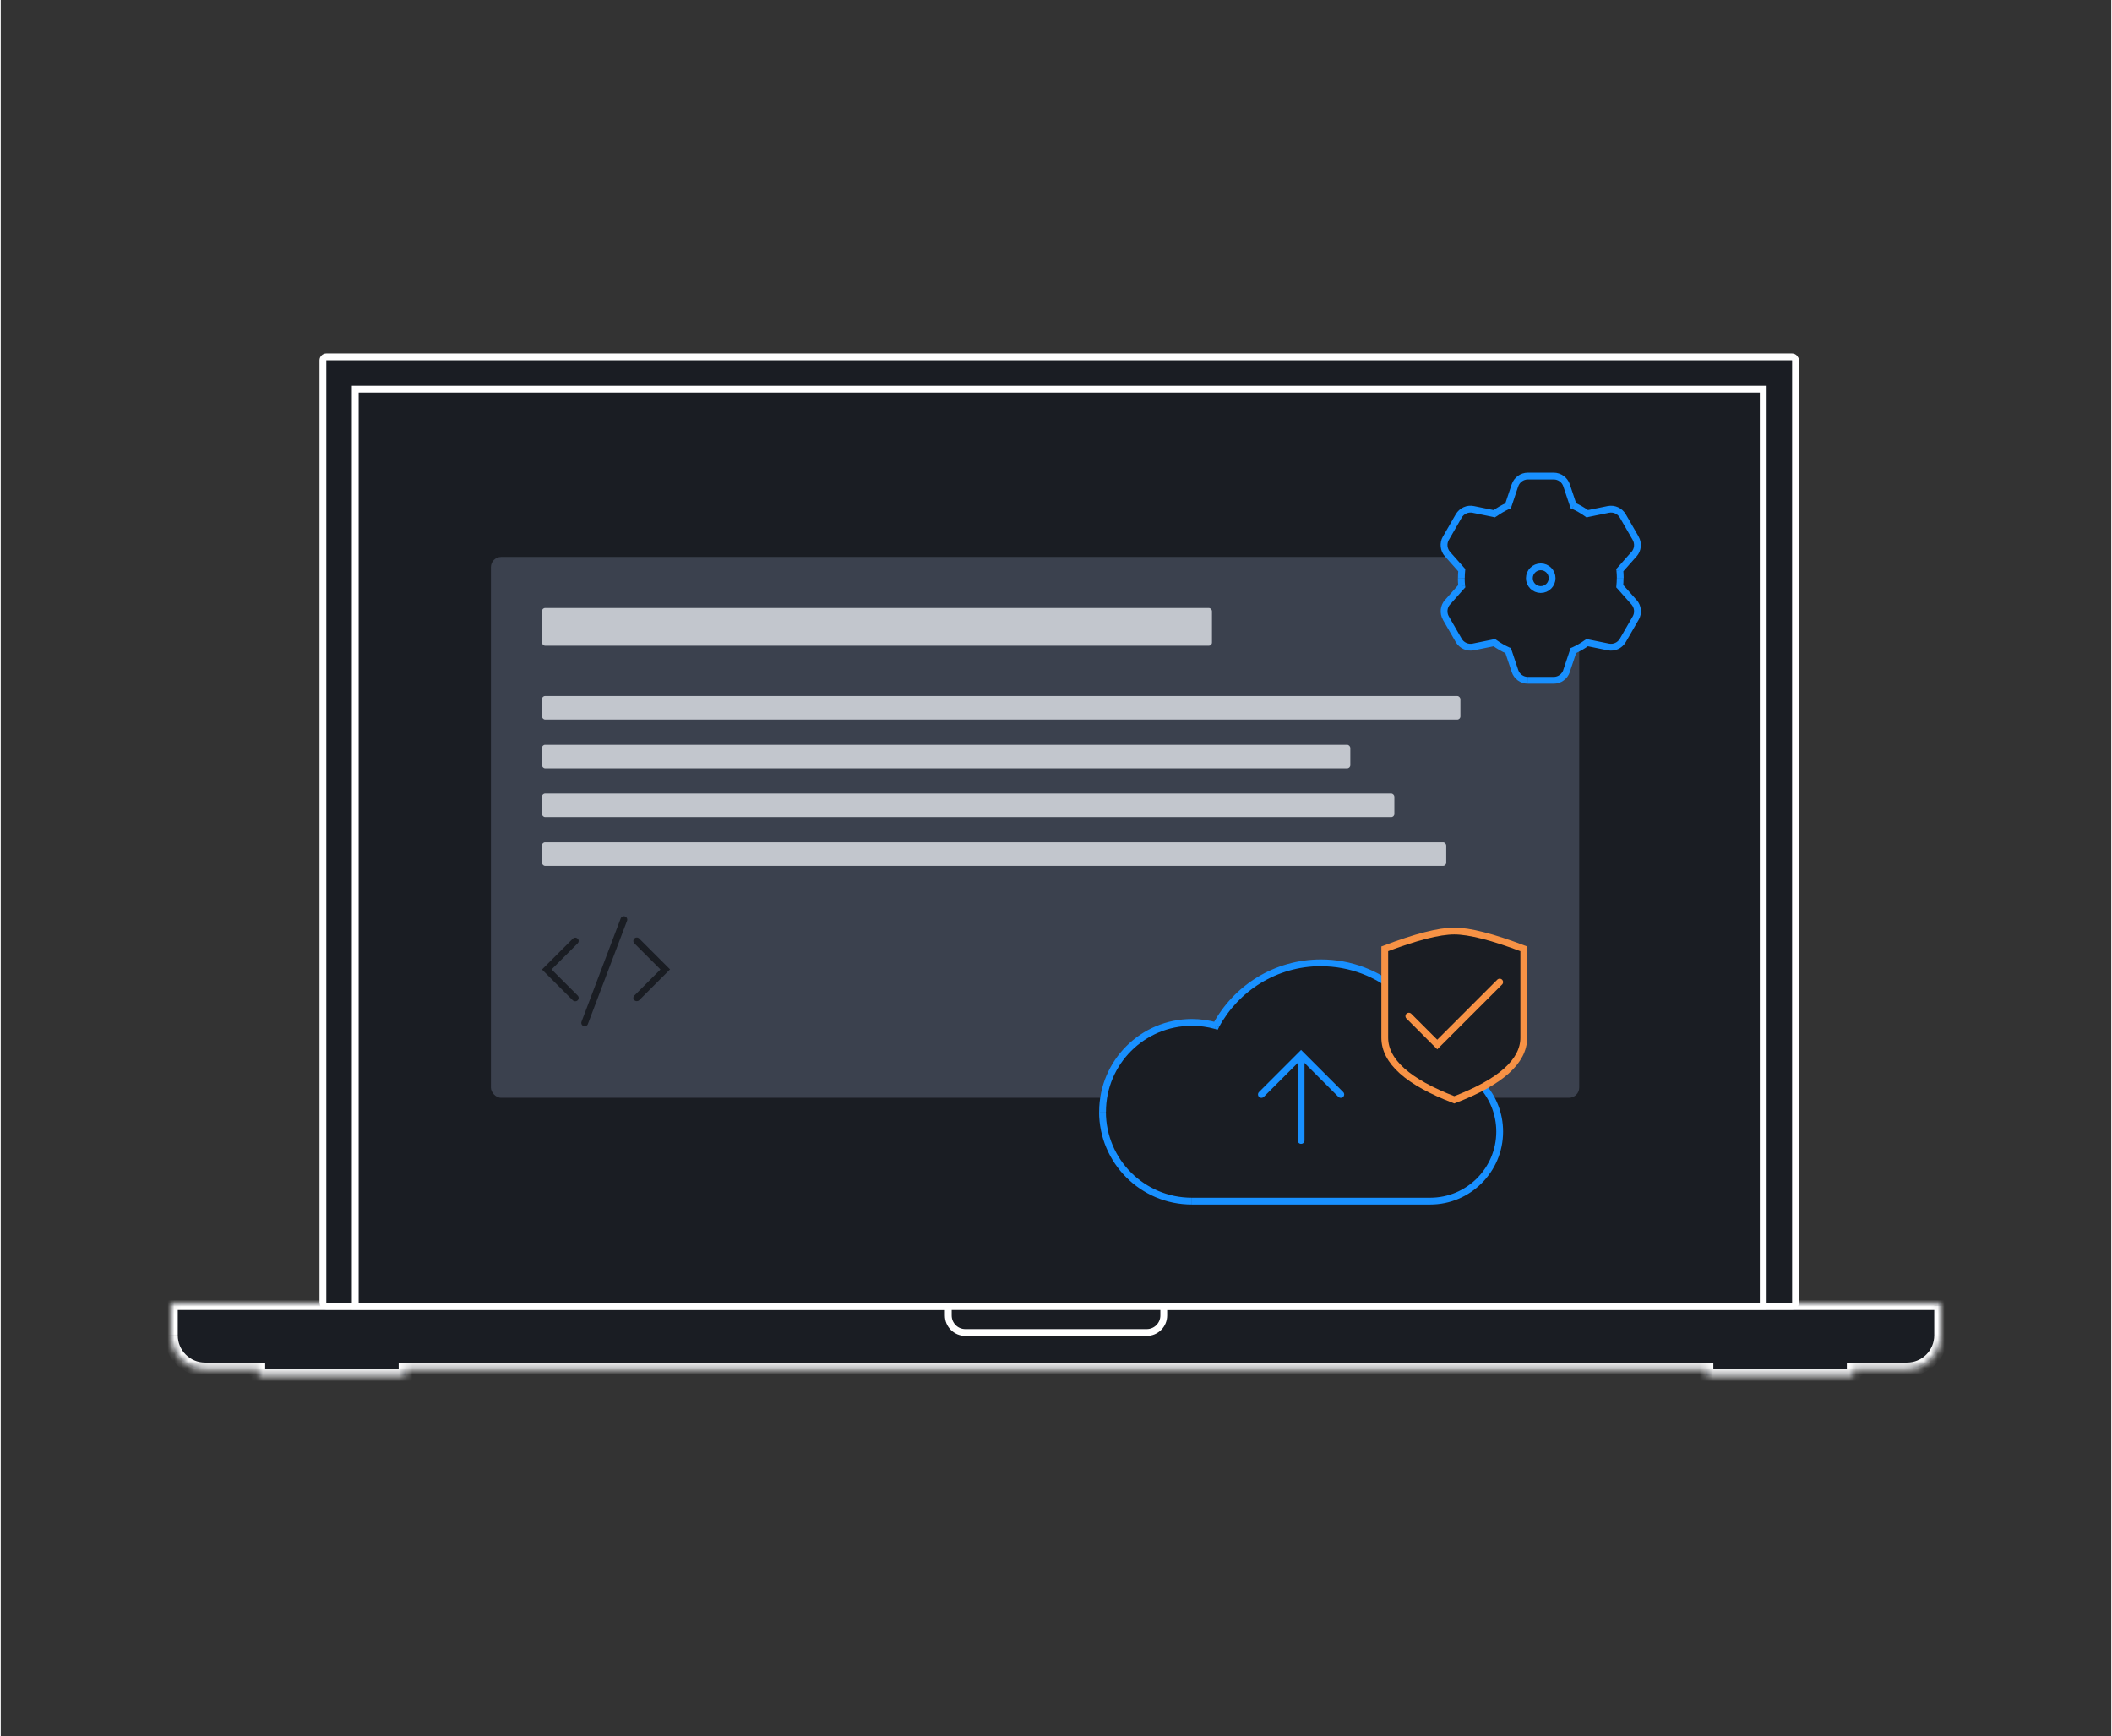 <?xml version="1.0" encoding="UTF-8"?>
<svg width="500" height="411" id="Ebene_1" data-name="Ebene 1" xmlns="http://www.w3.org/2000/svg" xmlns:xlink="http://www.w3.org/1999/xlink" viewBox="0 0 310 255">
  <rect x="0" y="0" width="310" height="255" fill="#333333" stroke="none"/>
  <defs>
    <mask id="mask" x="24" y="190.42" width="262" height="12.65" maskUnits="userSpaceOnUse">
      <g id="mask-2" data-name="mask">
        <g id="uuid-cd7e09c8-64f3-4ad1-a903-198c750728b8" data-name="mask-2">
          <g id="uuid-1127fc3b-b2d1-4e8d-99da-805f7d97fa7d" data-name="mask-2">
            <g id="path-1-inside-1_628_3401" data-name="path-1-inside-1 628 3401">
              <path d="M59.45,202.07h-21.61v-.93h-7.84c-2.76,0-5-2.24-5-5v-4.32c0-.22.18-.4.4-.4h259.2c.22,0,.4.18.4.4v4.32c0,2.76-2.24,5-5,5h-7.84v.93h-21.61v-.93H59.45v.93Z" fill="#fff" fill-rule="evenodd"/>
            </g>
          </g>
        </g>
      </g>
    </mask>
  </defs>
  <path d="M59.45,202.07h-21.61v-.93h-7.84c-2.76,0-5-2.24-5-5v-4.32c0-.22.18-.4.4-.4h259.2c.22,0,.4.18.4.4v4.32c0,2.76-2.24,5-5,5h-7.84v.93h-21.61v-.93H59.45v.93Z" fill="#1a1d23" fill-rule="evenodd"/>
  <g mask="url(#mask)">
    <path d="M37.84,202.07h-1v1h1v-1ZM59.45,202.07v1h1v-1h-1ZM37.84,201.15h1v-1h-1v1ZM37.84,191.43v1h1v-1h-1ZM37.84,191.43v-1h-1v1h1ZM59.45,191.43v1-1ZM250.55,191.43v-1,1ZM272.16,191.43v-1,1ZM284.6,191.43v1-1ZM272.16,201.15v-1h-1v1h1ZM272.16,202.07v1h1v-1h-1ZM250.55,202.07h-1v1h1v-1ZM250.55,201.15h1v-1h-1v1ZM59.45,201.15v-1h-1v1h1ZM37.84,203.07h21.61v-2h-21.61v2ZM36.84,201.15v.93h2v-.93h-2ZM30,202.15h7.84v-2h-7.84v2ZM24,196.15c0,3.31,2.69,6,6,6v-2c-2.21,0-4-1.79-4-4h-2ZM24,191.82v4.32h2v-4.32h-2ZM25.4,190.43c-.77,0-1.4.63-1.4,1.4h2c0,.33-.27.6-.6.6v-2ZM37.84,190.43h-12.44v2h12.44v-2ZM36.84,191.43h2-2ZM59.45,190.43h-21.61v2h21.61v-2ZM250.55,190.43H59.45v2h191.1v-2ZM250.55,192.43h21.61v-2h-21.61v2ZM284.6,190.43h-12.44v2h12.44v-2ZM286,191.82c0-.77-.63-1.4-1.4-1.4v2c-.33,0-.6-.27-.6-.6h2ZM286,196.15v-4.32h-2v4.32h2ZM280,202.15c3.31,0,6-2.69,6-6h-2c0,2.21-1.79,4-4,4v2ZM272.16,202.15h7.84v-2h-7.84v2ZM271.16,201.15v.93h2v-.93h-2ZM272.16,201.07h-21.61v2h21.61v-2ZM251.55,202.07v-.93h-2v.93h2ZM59.45,202.15h191.1v-2H59.45v2ZM60.45,202.07v-.93h-2v.93h2Z" fill="#fff"/>
  </g>
  <rect x="47.32" y="52.43" width="216.3" height="139.44" rx=".5" ry=".5" fill="#1a1d23" stroke="#fff"/>
  <rect x="52.07" y="57.17" width="206.81" height="134.69" fill="#1a1d23" stroke="#fff"/>
  <path d="M139.18,191.93h31.65v1.3c0,1.38-1.12,2.5-2.5,2.5h-26.65c-1.38,0-2.5-1.12-2.5-2.5v-1.3Z" fill="#1a1d23" stroke="#fff"/>
  <rect x="72" y="81.81" width="159.85" height="79.44" rx="1.5" ry="1.5" fill="#3b414e"/>
  <rect x="79.5" y="89.31" width="98.41" height="5.54" rx=".46" ry=".46" fill="#c2c6cd"/>
  <rect x="79.5" y="102.24" width="134.9" height="3.46" rx=".46" ry=".46" fill="#c2c6cd"/>
  <rect x="79.5" y="109.4" width="118.73" height="3.46" rx=".46" ry=".46" fill="#c2c6cd"/>
  <rect x="79.5" y="116.56" width="125.2" height="3.46" rx=".46" ry=".46" fill="#c2c6cd"/>
  <rect x="79.5" y="123.72" width="132.82" height="3.46" rx=".46" ry=".46" fill="#c2c6cd"/>
  <path d="M91.99,135.26c.1-.26-.03-.55-.29-.64-.26-.1-.55.03-.64.29l-5.75,15.16c-.1.26.03.55.29.64s.55-.03.64-.29l5.75-15.16ZM84.74,137.86c.2.19.2.51,0,.71l-3.83,3.83,3.83,3.83c.2.19.2.51,0,.71-.2.19-.51.19-.71,0l-4.18-4.18-.35-.35.35-.35,4.18-4.18c.2-.2.51-.2.71,0v-.02h0ZM93.07,146.94c-.2-.2-.2-.51,0-.71l3.83-3.83-3.83-3.83c-.2-.2-.2-.51,0-.71s.51-.2.71,0l4.18,4.18.35.35-.35.35-4.18,4.18c-.2.19-.51.19-.71,0v.02h0Z" fill="#1a1d23" fill-rule="evenodd"/>
  <path d="M224.31,69.93c-.86,0-1.62.55-1.9,1.37l-1,2.99c-.72.32-1.4.72-2.04,1.18l-3.09-.63c-.84-.17-1.7.21-2.13.96l-1.89,3.28c-.43.75-.34,1.68.24,2.33l2.09,2.36c-.04.39-.06.78-.06,1.18s.02.79.06,1.18l-2.09,2.36c-.57.64-.67,1.58-.24,2.33l1.89,3.28c.43.75,1.29,1.13,2.13.96l3.09-.63c.63.46,1.32.85,2.04,1.18l1,2.99c.27.82,1.04,1.37,1.9,1.37h3.78c.86,0,1.62-.55,1.9-1.37l1-2.99c.72-.32,1.4-.72,2.04-1.18l3.09.63c.84.17,1.7-.21,2.13-.96l1.89-3.28c.43-.75.33-1.68-.24-2.33l-2.09-2.36c.04-.39.06-.78.06-1.18s-.02-.79-.06-1.18l2.09-2.36c.57-.64.67-1.58.24-2.33l-1.89-3.28c-.43-.75-1.29-1.13-2.13-.96l-3.09.63c-.63-.46-1.32-.85-2.04-1.18l-1-2.99c-.27-.82-1.04-1.37-1.9-1.37h-3.78Z" fill="#1a1d23" fill-rule="evenodd"/>
  <path d="M222.41,71.3l-.47-.16.47.16ZM221.42,74.29l.2.46.2-.09.07-.21-.47-.16ZM219.38,75.46l-.1.49.21.04.18-.13-.29-.41h0ZM216.29,74.83l-.1.49h0l.1-.49ZM214.16,75.79l-.43-.25.43.25ZM212.27,79.07l.43.25h0l-.43-.25ZM212.5,81.4l.37-.33h0l-.37.33ZM214.6,83.75l.5.05.02-.22-.15-.16-.37.33h0ZM214.6,86.11l.37.33.15-.16-.02-.22-.5.05h0ZM212.5,88.46l-.37-.33h0l.37.33ZM212.27,90.79l.43-.25-.43.25ZM214.16,94.07l-.43.25.43-.25ZM216.29,95.03l-.1-.49h0l.1.49ZM219.38,94.4l.29-.41-.18-.13-.21.04.1.49h0ZM221.42,95.57l.47-.16-.07-.21-.2-.09-.2.46ZM229.99,98.56l.48.16-.48-.16ZM230.99,95.57l-.21-.46-.2.09-.07.21.48.16h0ZM233.03,94.4l.1-.49-.22-.04-.18.13.29.41h0ZM236.12,95.03l-.1.49h0l.1-.49ZM238.25,94.07l.43.25-.43-.25ZM240.14,90.79l.43.25-.43-.25ZM239.9,88.46l-.37.33.37-.33ZM237.81,86.11l-.5-.05-.02.22.15.16.37-.33h0ZM237.81,83.75l-.37-.33-.15.16.02.22.5-.05h0ZM239.9,81.4l.37.33-.37-.33ZM240.14,79.07l-.43.25.43-.25ZM238.25,75.79l-.43.25h0l.43-.25ZM236.12,74.83l.1.49h0l-.1-.49ZM233.03,75.46l-.29.41.18.13.22-.04-.1-.49h0ZM230.99,74.29l-.48.16.07.21.2.09.21-.46h0ZM229.99,71.3l-.47.16.47-.16ZM222.89,71.46c.2-.61.78-1.03,1.42-1.03v-1c-1.08,0-2.03.69-2.37,1.71l.95.32ZM221.89,74.44l1-2.99-.95-.32-1,2.99.95.32ZM219.68,75.87c.61-.44,1.26-.82,1.95-1.13l-.41-.91c-.75.34-1.46.75-2.12,1.23l.59.81h0ZM216.19,75.32l3.09.63.2-.98-3.09-.63-.2.98ZM214.59,76.04c.32-.56.97-.85,1.6-.72l.2-.98c-1.05-.22-2.13.27-2.67,1.2,0,0,.87.5.87.5ZM212.7,79.32l1.89-3.28-.87-.5-1.89,3.28.87.5ZM212.88,81.06c-.43-.48-.5-1.19-.18-1.75l-.87-.5c-.54.93-.42,2.1.29,2.91l.75-.66h0ZM214.97,83.42l-2.09-2.36-.75.66,2.09,2.36.75-.66ZM215.04,84.93c0-.38.02-.76.06-1.13l-1-.1c-.04.4-.06.81-.06,1.22h1ZM215.09,86.06c-.04-.37-.06-.75-.06-1.13h-1c0,.41.02.82.06,1.22l1-.1h0ZM212.88,88.8l2.09-2.36-.75-.66-2.09,2.36.75.66ZM212.7,90.54c-.32-.56-.25-1.26.18-1.75l-.75-.66c-.71.81-.83,1.98-.29,2.91l.87-.5h0ZM214.59,93.82l-1.89-3.28-.87.5,1.89,3.28.87-.5ZM216.19,94.54c-.63.13-1.28-.16-1.6-.72l-.87.5c.54.93,1.61,1.41,2.67,1.2,0,0-.2-.98-.2-.98ZM219.28,93.91l-3.09.63.2.98,3.09-.63-.2-.98ZM221.62,95.12c-.69-.31-1.34-.69-1.95-1.13l-.59.81c.66.48,1.37.89,2.12,1.23l.41-.91h0ZM222.89,98.4l-1-2.99-.95.32,1,2.99.95-.32ZM224.31,99.43c-.64,0-1.22-.41-1.42-1.03l-.95.32c.34,1.02,1.29,1.71,2.37,1.71v-1ZM228.1,99.43h-3.78v1h3.78v-1ZM229.52,98.4c-.2.61-.78,1.03-1.42,1.03v1c1.08,0,2.03-.69,2.37-1.71l-.95-.32ZM230.51,95.42l-1,2.99.95.32,1-2.99-.95-.32ZM232.73,93.99c-.61.44-1.26.82-1.95,1.13l.41.91c.75-.34,1.46-.75,2.12-1.23l-.59-.81h0ZM236.22,94.54l-3.09-.63-.2.98,3.09.63.2-.98ZM237.82,93.82c-.32.56-.97.85-1.6.72l-.2.98c1.06.22,2.13-.27,2.67-1.2,0,0-.87-.5-.87-.5ZM239.71,90.54l-1.89,3.28.87.5,1.89-3.28-.87-.5ZM239.53,88.8c.43.48.5,1.19.18,1.75l.87.5c.54-.93.42-2.1-.29-2.91l-.75.66h0ZM237.44,86.44l2.09,2.36.75-.66-2.09-2.36-.75.66ZM237.37,84.93c0,.38-.02.76-.06,1.13l.99.1c.04-.4.06-.81.06-1.22h-1,0ZM237.32,83.8c.04.37.06.75.06,1.13h1c0-.41-.02-.82-.06-1.22l-.99.1h0ZM239.53,81.06l-2.09,2.36.75.66,2.09-2.36-.75-.66ZM239.71,79.32c.32.56.25,1.26-.18,1.75l.75.66c.71-.81.83-1.98.29-2.91l-.87.5h0ZM237.82,76.04l1.89,3.28.87-.5-1.89-3.28-.87.5ZM236.22,75.32c.63-.13,1.28.16,1.6.72l.87-.5c-.54-.93-1.61-1.41-2.67-1.2,0,0,.2.98.2.98ZM233.13,75.95l3.09-.63-.2-.98-3.09.63.2.98ZM230.79,74.74c.69.31,1.34.69,1.95,1.13l.59-.81c-.66-.48-1.37-.89-2.12-1.23l-.41.91h0ZM229.52,71.46l1,2.99.95-.32-1-2.99-.95.32ZM228.1,70.43c.65,0,1.22.41,1.42,1.03l.95-.32c-.34-1.02-1.3-1.71-2.37-1.71v1ZM224.31,70.43h3.78v-1h-3.78v1Z" fill="#1890ff"/>
  <path d="M226.2,86.6c.92,0,1.67-.75,1.67-1.67s-.75-1.67-1.67-1.67-1.67.75-1.67,1.67.75,1.67,1.67,1.67Z" fill="none" stroke="#1890ff"/>
  <path d="M193.92,141.43c8.7,0,15.91,6.34,17.27,14.66,5.06.61,8.98,4.91,8.98,10.14,0,5.64-4.57,10.21-10.21,10.21h-35c-7.25,0-13.12-5.88-13.12-13.12s5.88-13.12,13.12-13.12c1.22,0,2.41.17,3.53.48,2.95-5.5,8.75-9.23,15.43-9.23v-.02h0Z" fill="#1a1d23" fill-rule="evenodd"/>
  <path d="M211.19,156.1l-.49.08.06.37.37.04.06-.5h0ZM178.49,150.67l-.13.48.38.11.19-.35-.44-.24h0ZM211.68,156.01c-1.4-8.55-8.82-15.08-17.76-15.08v1c8.45,0,15.46,6.16,16.78,14.24l.99-.16h-.01ZM220.67,166.22c0-5.48-4.11-10-9.42-10.63l-.12.99c4.81.58,8.54,4.67,8.54,9.64h1ZM209.96,176.93c5.91,0,10.71-4.79,10.71-10.71h-1c0,5.36-4.35,9.71-9.71,9.71v1ZM193.92,176.93h16.04v-1h-16.04v1h0ZM174.96,176.93h18.96v-1h-18.96v1h0ZM161.33,163.31c0,7.52,6.1,13.62,13.62,13.62v-1c-6.97,0-12.62-5.65-12.62-12.62h-1ZM174.96,149.68c-7.52,0-13.62,6.1-13.62,13.62h1c0-6.97,5.65-12.62,12.62-12.62v-1ZM178.62,150.18c-1.17-.32-2.4-.5-3.67-.5v1c1.18,0,2.32.16,3.4.46l.27-.96ZM193.92,140.93c-6.87,0-12.83,3.84-15.87,9.49l.88.47c2.87-5.34,8.5-8.97,14.99-8.97v-1h0Z" fill="#1890ff"/>
  <path d="M191,155.85v11.67" fill="none" stroke="#1890ff" stroke-linecap="round"/>
  <path d="M196.83,160.76l-5.83-5.83-5.83,5.83" fill="none" stroke="#1890ff" stroke-linecap="round"/>
  <path d="M223.71,152.42c0,3.48-3.4,6.52-10.21,9.13-6.81-2.61-10.21-5.65-10.21-9.13v-13.05c4.57-1.74,7.98-2.61,10.21-2.61s5.63.87,10.21,2.61v13.05Z" fill="#1a1d23" fill-rule="evenodd" stroke="#f79245"/>
  <path d="M206.83,149.26l4.17,4.17,9.17-9.17" fill="none" stroke="#f79245" stroke-linecap="round"/>
</svg>